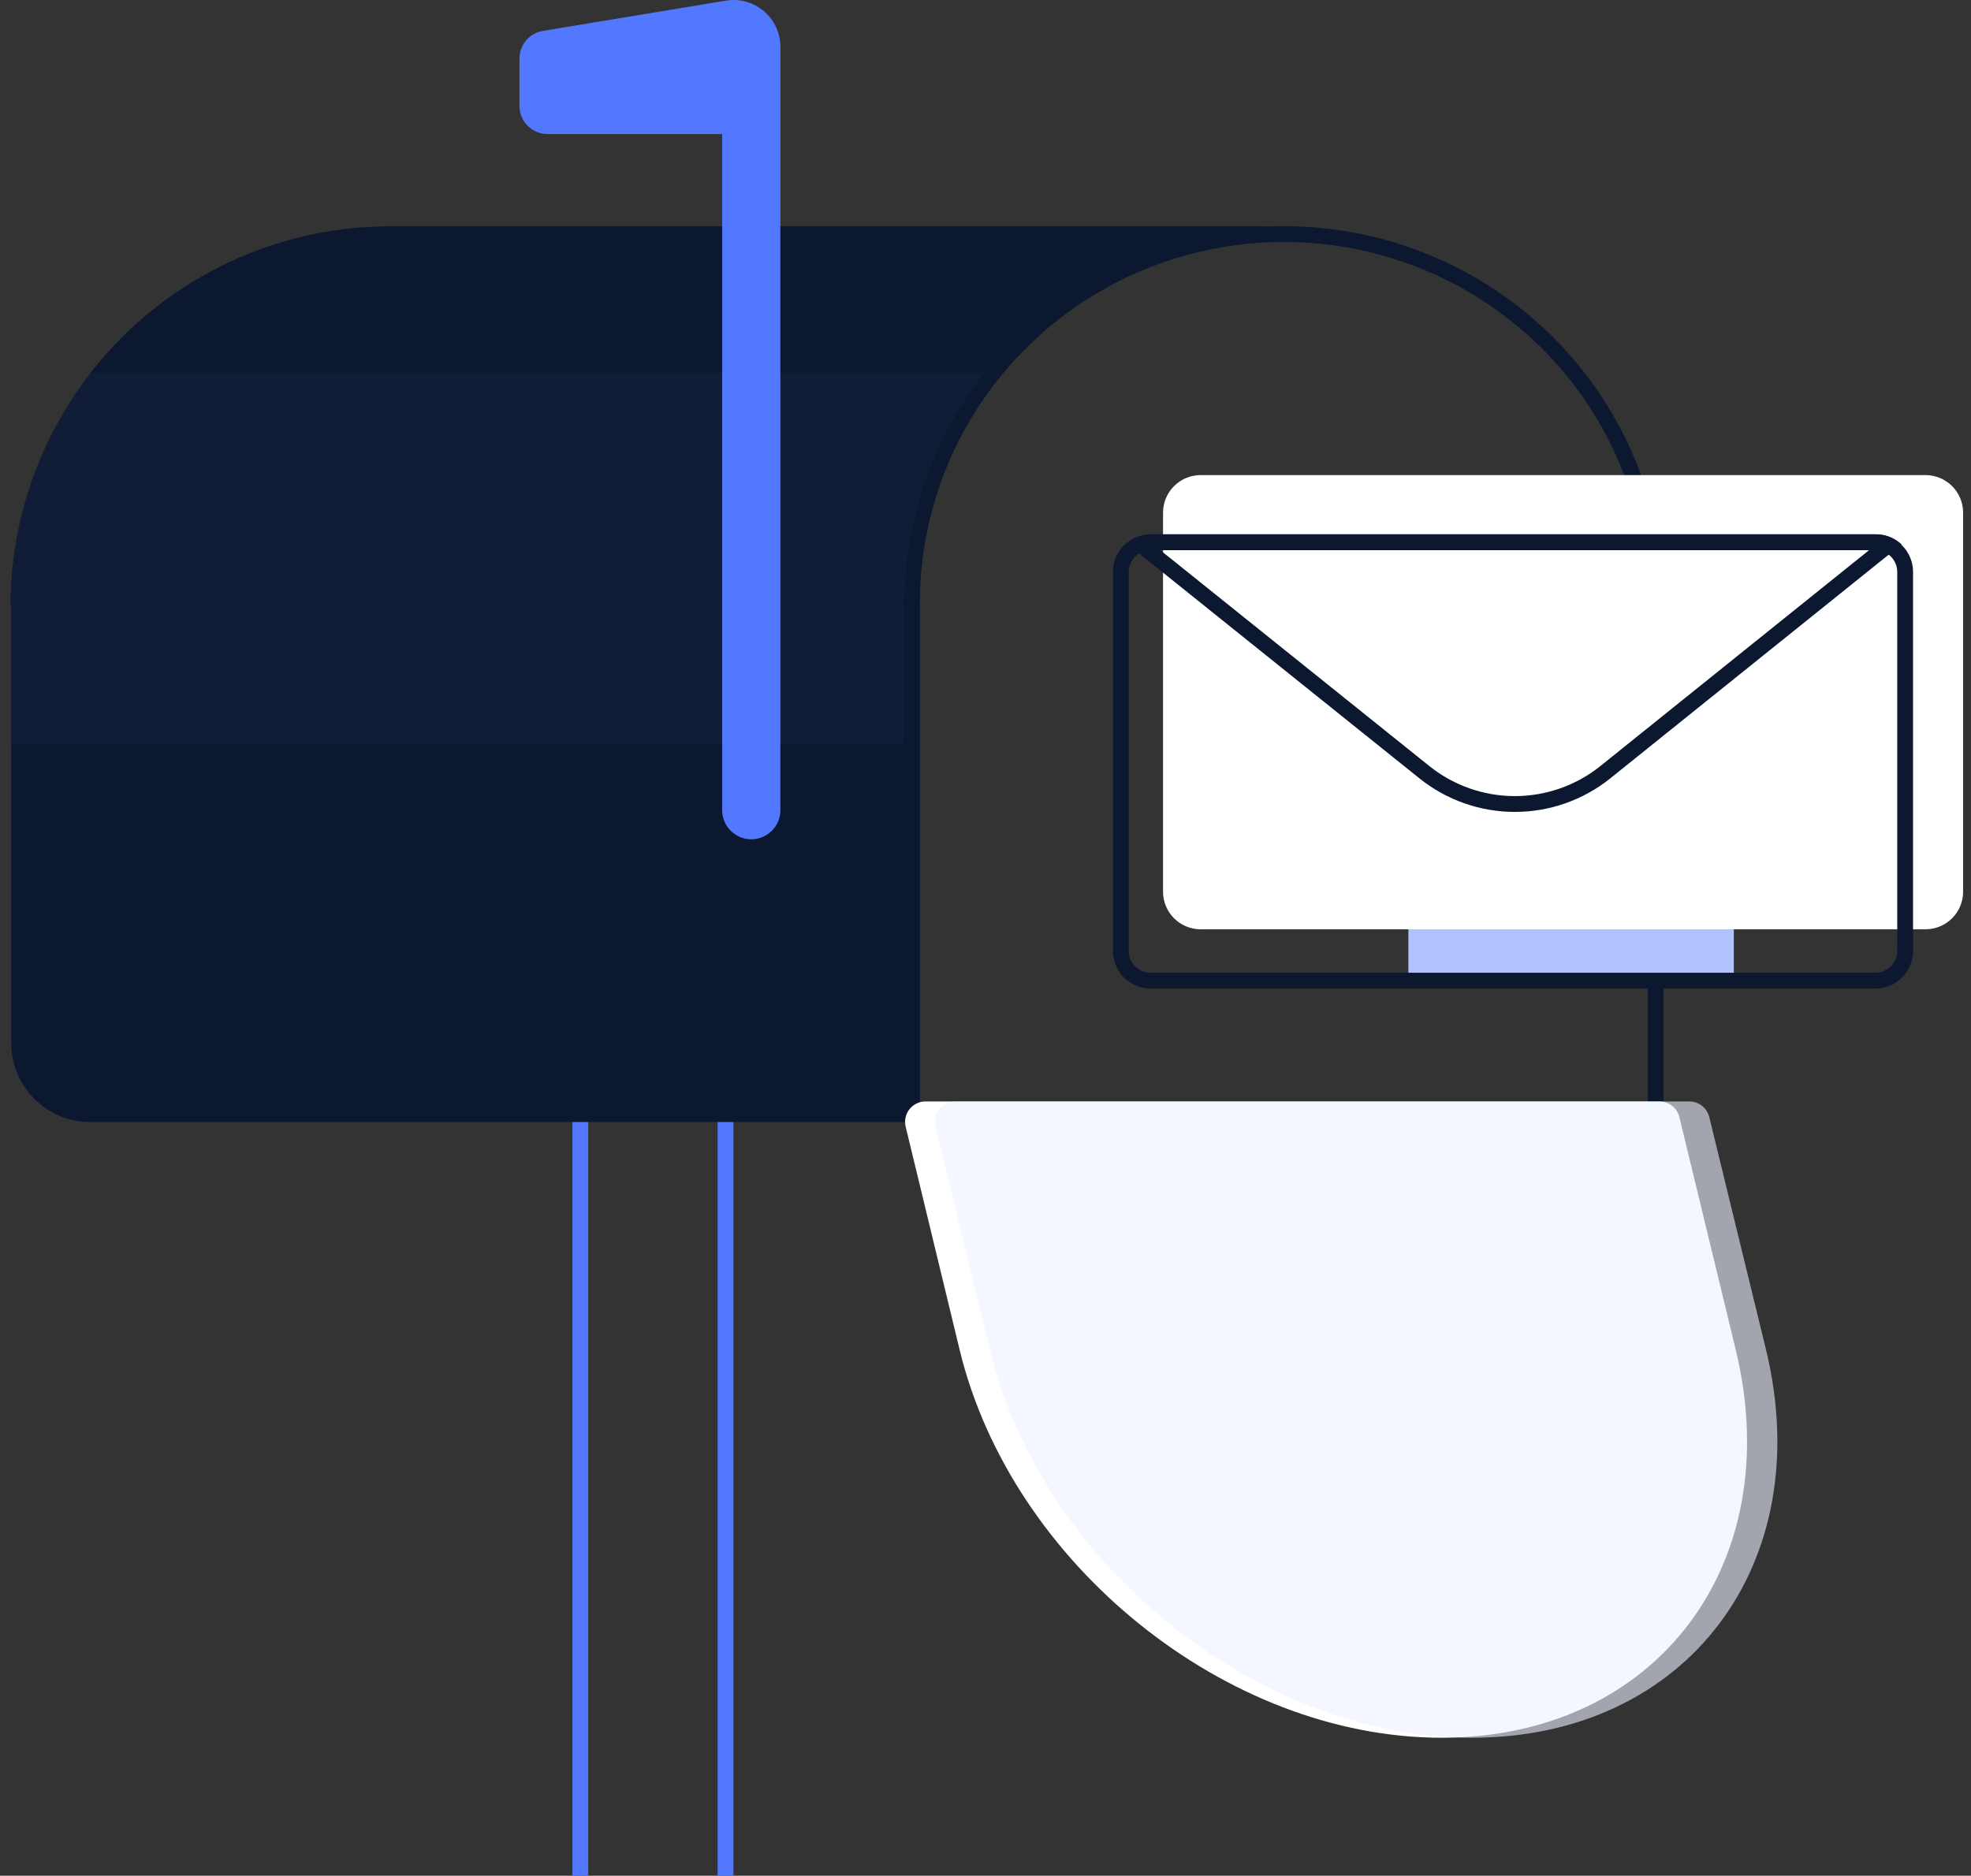 <svg width="374" height="356" viewBox="0 0 374 356" fill="none" xmlns="http://www.w3.org/2000/svg">
<rect x="0" y="0" width="374" height="356" fill="#333333" stroke="none"/>
<g clip-path="url(#clip0_29_31920)">
<path fill-rule="evenodd" clip-rule="evenodd" d="M111.614 211.049L136.168 211.049L136.168 618.227L111.614 618.227L111.614 211.049ZM108.614 208.049L108.614 621.227L139.168 621.227L139.168 208.049L108.614 208.049Z" fill="#5178FF"/>
<path fill-rule="evenodd" clip-rule="evenodd" d="M174.57 115.722L174.569 115.694C174.4 106.596 176.059 97.555 179.451 89.1C182.843 80.644 187.9 72.943 194.327 66.446C200.754 59.949 208.423 54.788 216.886 51.263C225.349 47.739 234.435 45.924 243.615 45.924C252.794 45.924 261.88 47.739 270.343 51.263C278.806 54.788 286.475 59.949 292.902 66.446C299.329 72.943 304.386 80.644 307.778 89.1C311.17 97.555 312.829 106.596 312.66 115.694L312.66 115.722L312.66 209.942L174.57 209.942L174.57 115.722ZM171.57 212.942L315.66 212.942L315.66 115.749C315.836 106.25 314.104 96.81 310.562 87.983C307.021 79.155 301.742 71.116 295.035 64.336C288.327 57.556 280.325 52.17 271.497 48.494C262.668 44.817 253.189 42.924 243.615 42.924C234.04 42.924 224.561 44.817 215.733 48.494C206.904 52.17 198.902 57.556 192.194 64.336C185.487 71.116 180.208 79.155 176.667 87.983C173.126 96.81 171.393 106.25 171.57 115.749L171.57 212.942Z" fill="#0C1830"/>
<path d="M329.361 256.186C339.2 296.85 314.3 329.807 273.536 329.807C232.773 329.807 191.934 296.85 182.094 256.186L171.853 213.841C171.712 213.271 171.702 212.675 171.826 212.101C171.949 211.526 172.202 210.987 172.565 210.525C172.928 210.063 173.392 209.689 173.921 209.433C174.45 209.177 175.03 209.045 175.618 209.047L314.903 209.047C315.774 209.051 316.619 209.348 317.302 209.89C317.984 210.431 318.465 211.186 318.668 212.034L329.361 256.186Z" fill="white"/>
<path opacity="0.6" d="M335.111 256.186C344.95 296.85 320.05 329.807 279.286 329.807C238.523 329.807 197.684 296.85 187.844 256.186L177.503 213.841C177.361 213.271 177.352 212.675 177.475 212.101C177.599 211.526 177.852 210.987 178.215 210.525C178.578 210.063 179.041 209.689 179.57 209.433C180.099 209.177 180.68 209.045 181.268 209.047L320.577 209.047C321.449 209.051 322.294 209.348 322.976 209.89C323.659 210.431 324.14 211.186 324.342 212.034L335.111 256.186Z" fill="#ECF2FF"/>
<path d="M2.125 114.984L2.125 197.951C2.125 206.236 8.84 212.951 17.125 212.951L171.585 212.951L171.585 114.984C171.591 95.882 179.182 77.564 192.69 64.056C206.197 50.549 224.515 42.958 243.617 42.951L74.035 42.951C54.932 42.958 36.614 50.549 23.107 64.056C9.6 77.564 2.008 95.882 2.002 114.984L2.125 114.984Z" fill="#0C1830"/>
<path opacity="0.15" d="M2.124 114.984L2.124 141.189L171.584 141.189L171.584 114.984C171.551 98.965 176.896 83.398 186.762 70.777L17.179 70.777C7.357 83.414 2.056 98.98 2.124 114.984Z" fill="#2F3E59"/>
<path d="M148.082 153.812L148.082 8.911C148.085 7.619 147.806 6.342 147.266 5.169C146.725 3.996 145.935 2.955 144.951 2.118C143.967 1.281 142.812 0.668 141.567 0.323C140.322 -0.022 139.017 -0.092 137.743 0.119L103.016 5.866C101.771 6.07 100.639 6.712 99.825 7.675C99.01 8.638 98.565 9.86 98.57 11.121L98.57 20.11C98.57 21.524 99.132 22.879 100.131 23.879C101.131 24.878 102.486 25.44 103.9 25.44L137.03 25.44L137.03 153.762C137.03 155.228 137.613 156.634 138.649 157.67C139.685 158.706 141.091 159.288 142.556 159.288C144.013 159.288 145.411 158.713 146.446 157.687C147.481 156.662 148.069 155.269 148.082 153.812Z" fill="#5178FF"/>
<path d="M267.242 132.549H328.992V185.049H267.242V132.549Z" fill="#B1C3FF"/>
<path d="M220.687 97.265L220.687 169.273C220.694 171.149 221.443 172.947 222.772 174.276C224.101 175.605 225.903 176.358 227.786 176.37L365.405 176.37C367.288 176.358 369.09 175.605 370.419 174.276C371.748 172.947 372.497 171.149 372.504 169.273L372.504 97.265C372.497 95.388 371.748 93.591 370.419 92.262C369.09 90.933 367.288 90.18 365.405 90.167L227.786 90.167C225.903 90.18 224.101 90.933 222.772 92.262C221.443 93.591 220.694 95.388 220.687 97.265Z" fill="white"/>
<path fill-rule="evenodd" clip-rule="evenodd" d="M214.187 180.513L214.187 108.525C214.187 108.524 214.187 108.522 214.187 108.521C214.192 107.44 214.624 106.402 215.393 105.633C216.162 104.865 217.205 104.427 218.298 104.417L355.893 104.417C356.986 104.427 358.029 104.865 358.798 105.633C359.567 106.402 359.999 107.44 360.004 108.521L360.004 180.517C359.999 181.598 359.567 182.635 358.798 183.404C358.029 184.173 356.986 184.611 355.893 184.62L218.298 184.62C217.205 184.611 216.162 184.173 215.393 183.404C214.624 182.635 214.192 181.597 214.187 180.516C214.187 180.515 214.187 180.514 214.187 180.513ZM211.187 180.523C211.194 182.399 211.943 184.197 213.272 185.526C214.601 186.855 216.403 187.608 218.286 187.62L355.905 187.62C357.788 187.608 359.59 186.855 360.919 185.526C362.248 184.197 362.997 182.399 363.004 180.523L363.004 108.515C362.997 106.638 362.248 104.841 360.919 103.512C359.59 102.183 357.788 101.43 355.905 101.417L218.286 101.417C216.403 101.43 214.601 102.183 213.272 103.512C211.943 104.841 211.194 106.638 211.187 108.515L211.187 180.523Z" fill="#0C1830"/>
<path fill-rule="evenodd" clip-rule="evenodd" d="M216.788 101.704C215.756 102.017 214.801 102.564 214 103.313L269.357 147.741C274.489 151.853 280.869 154.093 287.445 154.093C294.021 154.093 300.401 151.853 305.533 147.741L360.816 103.313C360.016 102.564 359.061 102.017 358.03 101.704C357.347 101.497 356.631 101.391 355.905 101.398L218.789 101.398C218.105 101.404 217.432 101.508 216.788 101.704ZM220.144 104.398L354.678 104.398L303.658 145.4C299.057 149.085 293.339 151.093 287.445 151.093C281.552 151.093 275.835 149.086 271.235 145.402M220.144 104.398L271.233 145.4Z" fill="#0C1830"/>
</g>
<defs>
<clipPath id="clip0_29_31920">
<rect width="374" height="356" fill="white"/>
</clipPath>
</defs>
</svg>

